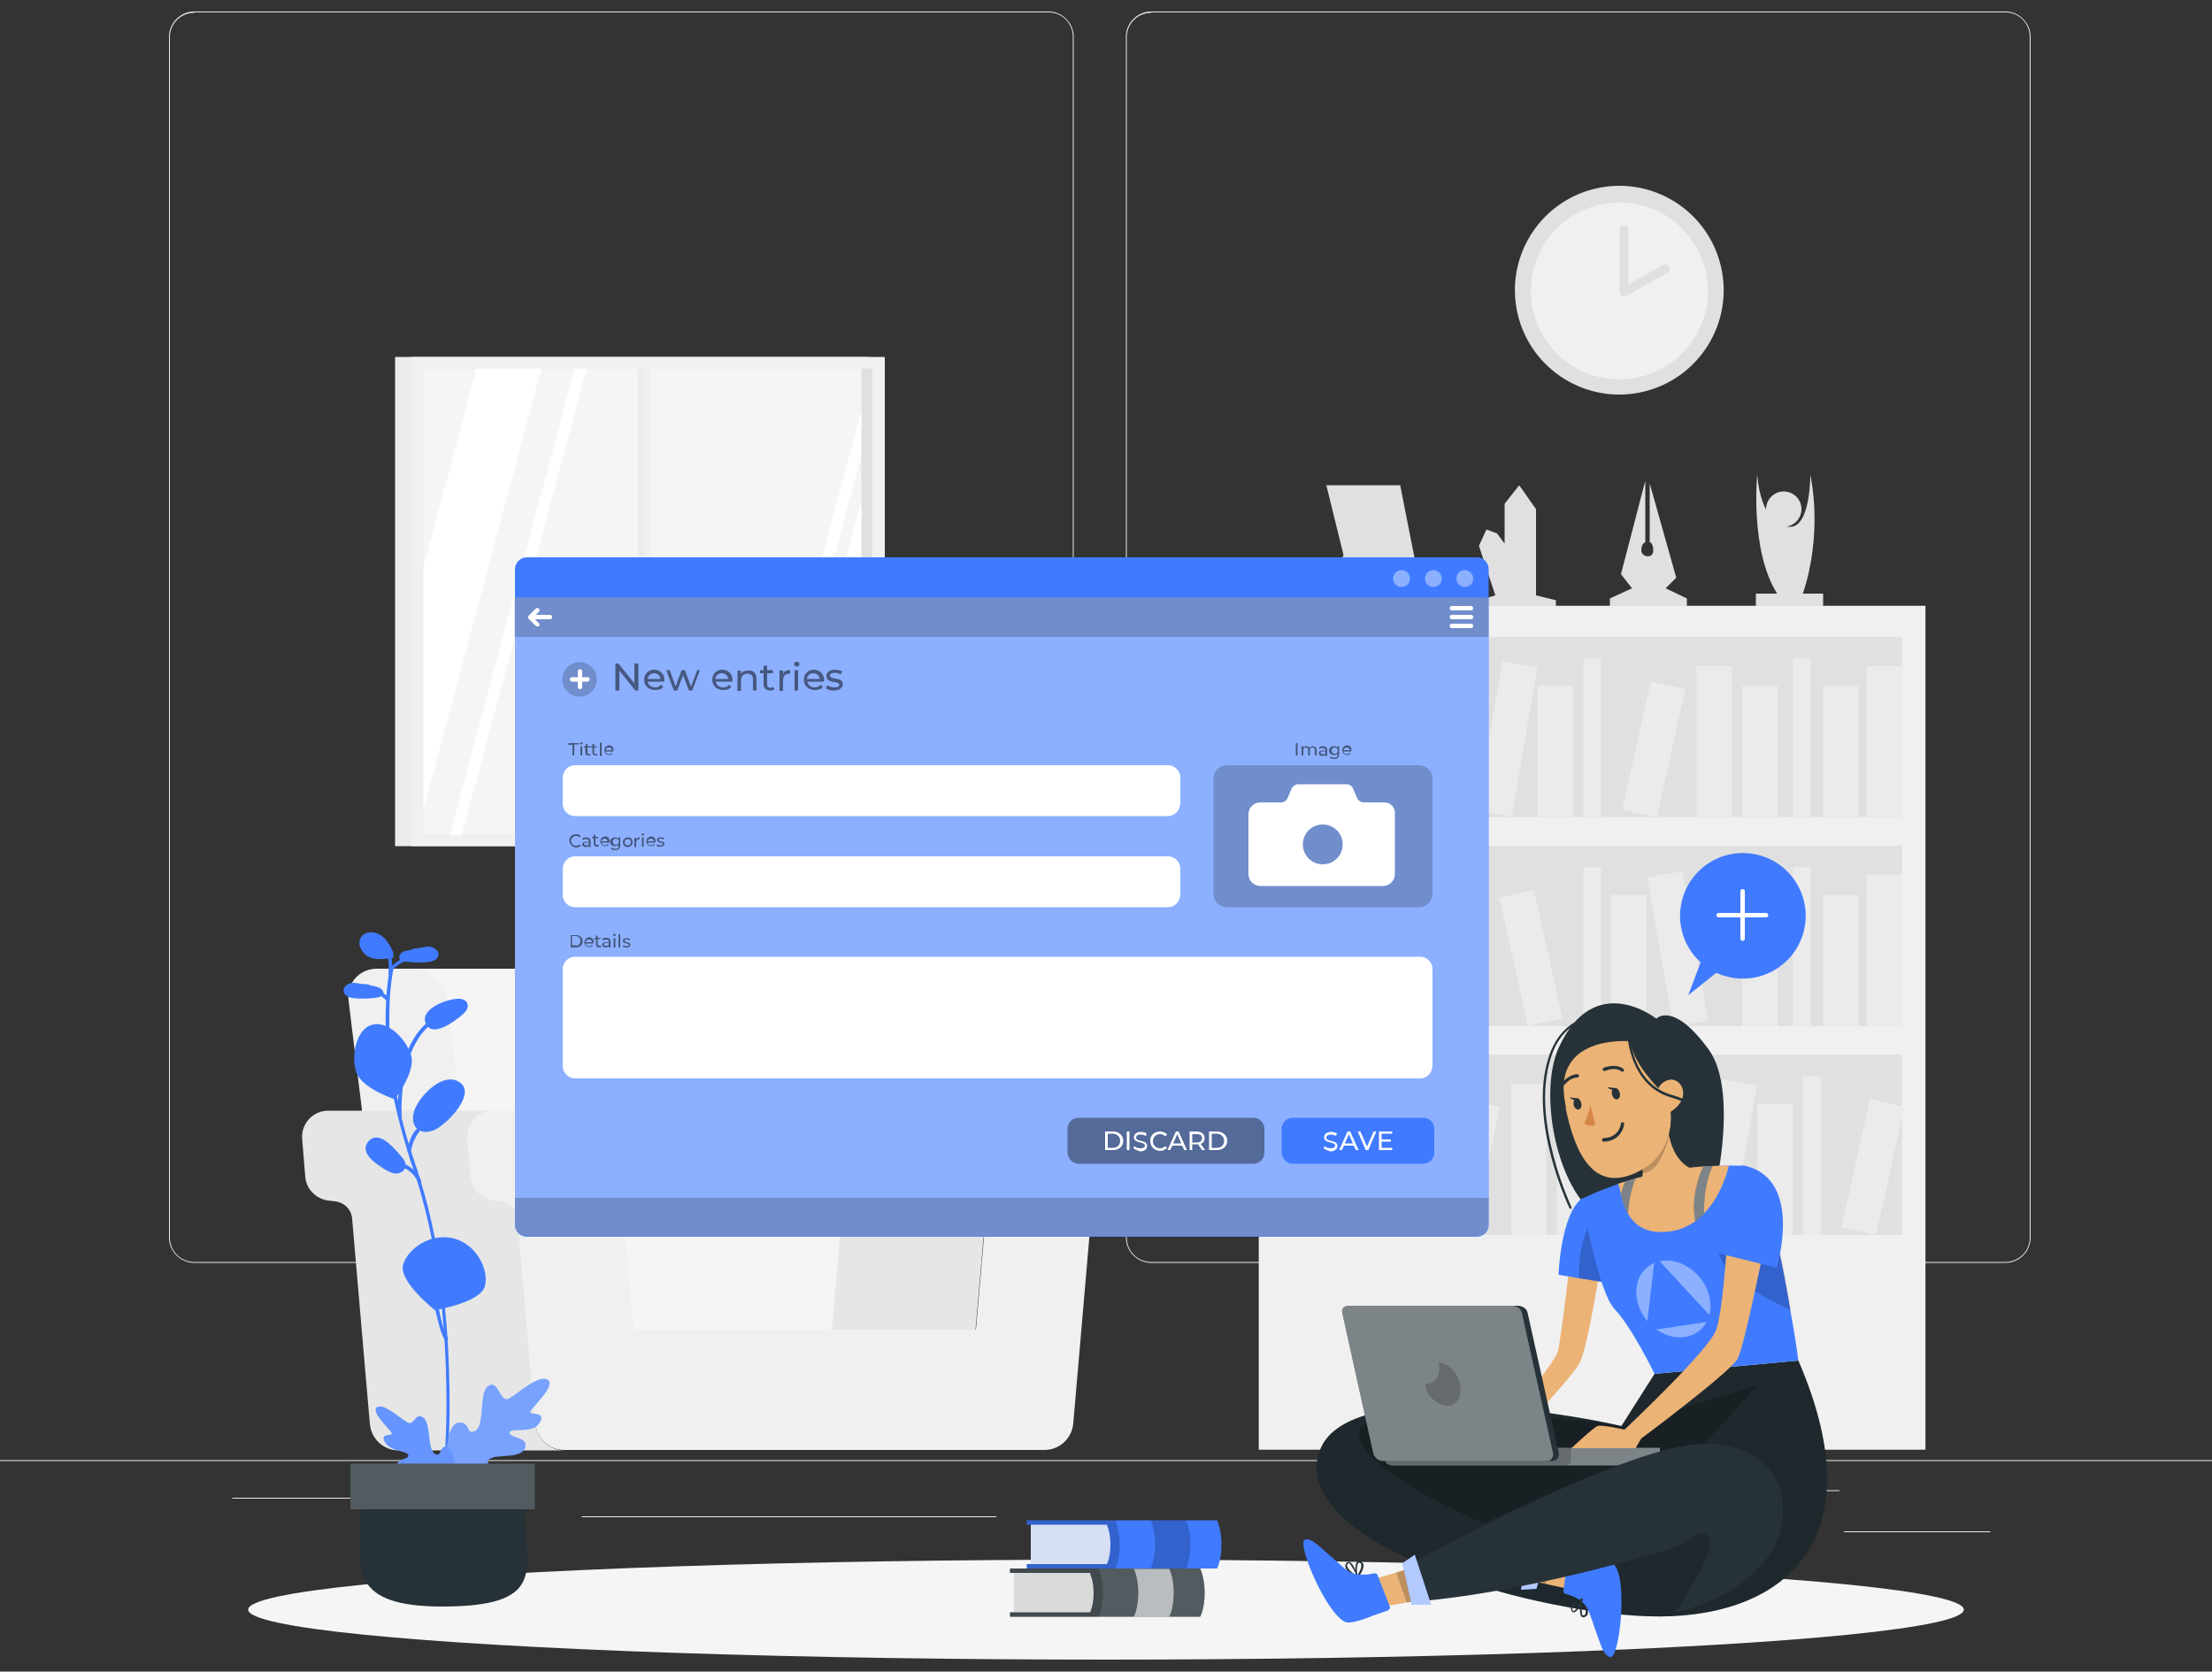 <?xml version="1.0" encoding="utf-8"?>
<!-- Generator: Adobe Illustrator 26.0.0, SVG Export Plug-In . SVG Version: 6.00 Build 0)  -->
<svg version="1.1" xmlns="http://www.w3.org/2000/svg" xmlns:xlink="http://www.w3.org/1999/xlink" x="0px" y="0px"
	 viewBox="0 0 500 377.9" style="enable-background:new 0 0 500 377.9;" xml:space="preserve">
<rect x="0" y="0" width="500" height="377.9" fill="#333333" stroke="none"/>
<style type="text/css">
	.st0{fill:#EBEBEB;}
	.st1{fill:#F0F0F0;}
	.st2{fill:#E0E0E0;}
	.st3{fill:#F5F5F5;}
	.st4{fill:#FFFFFF;}
	.st5{fill:#E6E6E6;}
	.st6{display:none;}
	.st7{display:inline;}
	.st8{fill:#407BFF;}
	.st9{opacity:0.9;fill:#FFFFFF;}
	.st10{opacity:0.3;}
	.st11{opacity:0.2;}
	.st12{fill:#263238;}
	.st13{opacity:0.2;fill:#FFFFFF;enable-background:new    ;}
	.st14{opacity:0.2;enable-background:new    ;}
	.st15{opacity:0.8;fill:#FFFFFF;enable-background:new    ;}
	.st16{opacity:0.6;fill:#FFFFFF;enable-background:new    ;}
	.st17{opacity:0.4;fill:#FFFFFF;enable-background:new    ;}
	.st18{opacity:0.5;enable-background:new    ;}
	.st19{opacity:0.4;enable-background:new    ;}
	.st20{fill:#EBB376;}
	.st21{fill:#D58745;}
</style>
<g id="Background_Complete">
	<g>
		<rect y="330.1" class="st0" width="500" height="0.2"/>
		<rect x="416.8" y="346.2" class="st0" width="33.1" height="0.2"/>
		<rect x="322.5" y="348.9" class="st0" width="8.7" height="0.2"/>
		<rect x="396.6" y="336.9" class="st0" width="19.2" height="0.2"/>
		<rect x="52.5" y="338.6" class="st0" width="43.2" height="0.2"/>
		<rect x="104.6" y="338.6" class="st0" width="6.3" height="0.2"/>
		<rect x="131.5" y="342.8" class="st0" width="93.7" height="0.2"/>
		<path class="st0" d="M237,285.5H43.9c-3.1,0-5.7-2.6-5.7-5.7V8.3c0-3.1,2.6-5.7,5.7-5.7H237c3.1,0,5.7,2.6,5.7,5.7v271.4
			C242.7,282.9,240.2,285.5,237,285.5z M43.9,2.9c-3,0-5.5,2.4-5.5,5.5v271.4c0,3,2.4,5.5,5.5,5.5H237c3,0,5.5-2.4,5.5-5.5V8.3
			c0-3-2.4-5.5-5.5-5.5H43.9z"/>
		<path class="st0" d="M453.3,285.5H260.2c-3.1,0-5.7-2.6-5.7-5.7V8.3c0-3.1,2.6-5.7,5.7-5.7h193.1c3.1,0,5.7,2.6,5.7,5.7v271.4
			C459,282.9,456.5,285.5,453.3,285.5z M260.2,2.9c-3,0-5.5,2.4-5.5,5.5v271.4c0,3,2.4,5.5,5.5,5.5h193.1c3,0,5.5-2.4,5.5-5.5V8.3
			c0-3-2.4-5.5-5.5-5.5H260.2z"/>
	</g>
	<g>
		<g>
			<rect x="89.3" y="80.7" class="st0" width="107" height="110.6"/>
			<rect x="93" y="80.7" class="st1" width="107" height="110.6"/>
			<rect x="95.7" y="83.3" class="st2" width="101.5" height="105.4"/>
			<rect x="95.7" y="83.3" class="st3" width="99" height="105.4"/>
			<rect x="144.2" y="83.3" class="st0" width="2" height="105.4"/>
			<polygon class="st4" points="132.6,83.3 104.4,188.7 101.7,188.7 129.9,83.3 			"/>
			<rect x="145.4" y="81.7" class="st1" width="1.7" height="109"/>
			<polygon class="st4" points="122.4,83.3 95.7,183.1 95.7,128.3 107.7,83.3 			"/>
			<polygon class="st4" points="194.7,92.9 194.7,103 171.7,188.7 169,188.7 			"/>
			<polygon class="st4" points="194.7,113.3 194.7,168.2 189.2,188.7 174.5,188.7 			"/>
		</g>
		<g>
			<path class="st3" d="M183.6,321.9H206l-11.7-95.6c-0.5-4-4.2-7.3-8.2-7.3h-7.7H88.5l14.3,103H183.6z"/>
			<path class="st1" d="M112.8,321.9H90.5l-11.7-95.6c-0.5-4,2.4-7.3,6.4-7.3h7.7c4,0,7.7,3.3,8.2,7.3L112.8,321.9z"/>
			<g>
				<path class="st5" d="M121,321.8l-4-46.3c-0.2-2.1-1.8-3.7-3.8-4l-1.7-0.2c-2.8-0.4-4.9-2.6-5.1-5.4l-0.7-8.4
					c-0.3-3.5,2.4-6.4,5.9-6.4H74.2c-3.5,0-6.2,3-5.9,6.4L69,266c0.2,2.8,2.4,5,5.1,5.4l1.7,0.2c2.1,0.3,3.7,1.9,3.8,4l4,46.3
					c0.3,3.4,3.1,6,6.5,6h37.3C124.1,327.8,121.3,325.2,121,321.8z"/>
			</g>
			<path class="st5" d="M223.7,264c0.6-7.3,6.7-12.8,14-12.8h-18.1h-14.4c-7.3,0-13.4,5.6-14,12.8l-3.2,36.7h32.5L223.7,264z"/>
			<path class="st1" d="M252.2,251.1h-14.4c-7.3,0-13.4,5.6-14,12.8l-3.2,36.7h-77.4l-3.2-36.7c-0.6-7.3-6.7-12.8-14-12.8h-14.4
				c-3.5,0-6.2,3-5.9,6.4l0.7,8.4c0.2,2.8,2.4,5,5.1,5.4l1.7,0.2c2.1,0.3,3.7,1.9,3.8,4l4,46.3c0.3,3.4,3.1,6,6.5,6h108.6
				c3.4,0,6.2-2.6,6.5-6l4-46.3c0.2-2.1,1.8-3.7,3.8-4l1.7-0.2c2.8-0.4,4.9-2.6,5.1-5.4l0.7-8.4
				C258.4,254.1,255.7,251.1,252.2,251.1z"/>
		</g>
		<g>
			
				<rect x="284.6" y="137" transform="matrix(-1 -6.636841e-07 6.636841e-07 -1 719.83 464.751)" class="st1" width="150.7" height="190.8"/>
			<g>
				
					<rect x="289.9" y="143.9" transform="matrix(-1 -7.141714e-07 7.141714e-07 -1 719.831 328.661)" class="st2" width="140" height="40.8"/>
				
					<rect x="422" y="150.5" transform="matrix(-1 -1.224647e-16 1.224647e-16 -1 851.899 335.265)" class="st0" width="8" height="34.2"/>
				
					<rect x="383.5" y="150.5" transform="matrix(-1 -1.224647e-16 1.224647e-16 -1 774.976 335.265)" class="st0" width="8" height="34.2"/>
				
					<rect x="336.9" y="150.1" transform="matrix(-0.986 -0.17 0.17 -0.986 648.377 389.872)" class="st0" width="8" height="34.2"/>
				
					<rect x="412.1" y="155" transform="matrix(-1 -1.224647e-16 1.224647e-16 -1 832.187 339.772)" class="st0" width="8" height="29.7"/>
				
					<rect x="393.8" y="155" transform="matrix(-1 -1.224647e-16 1.224647e-16 -1 795.621 339.772)" class="st0" width="8" height="29.7"/>
				
					<rect x="347.7" y="155" transform="matrix(-1 -1.224647e-16 1.224647e-16 -1 703.326 339.771)" class="st0" width="8" height="29.7"/>
				
					<rect x="369.7" y="154.5" transform="matrix(-0.976 -0.217 0.217 -0.976 701.816 415.784)" class="st0" width="8" height="29.7"/>
				
					<rect x="405.2" y="148.8" transform="matrix(-1 -1.224647e-16 1.224647e-16 -1 814.454 333.568)" class="st0" width="4" height="35.9"/>
				
					<rect x="357.9" y="148.8" transform="matrix(-1 -2.514395e-05 2.514395e-05 -1 719.826 333.577)" class="st0" width="4" height="35.9"/>
			</g>
			<g>
				<rect x="289.9" y="191.2" class="st2" width="140" height="40.8"/>
				<rect x="289.9" y="197.8" class="st0" width="8" height="34.2"/>
				<rect x="328.4" y="197.8" class="st0" width="8" height="34.2"/>
				
					<rect x="375" y="197.4" transform="matrix(0.986 -0.17 0.17 0.986 -30.92 67.483)" class="st0" width="8" height="34.2"/>
				<rect x="299.8" y="202.3" class="st0" width="8" height="29.7"/>
				<rect x="318" y="202.3" class="st0" width="8" height="29.7"/>
				<rect x="364.2" y="202.3" class="st0" width="8" height="29.7"/>
				
					<rect x="342.1" y="201.8" transform="matrix(0.976 -0.217 0.217 0.976 -38.75 80.229)" class="st0" width="8" height="29.7"/>
				<rect x="310.6" y="196.1" class="st0" width="4" height="35.9"/>
				<rect x="357.9" y="196.1" class="st0" width="4" height="35.9"/>
				
					<rect x="422" y="197.8" transform="matrix(-1 -1.224647e-16 1.224647e-16 -1 851.899 429.785)" class="st0" width="8" height="34.2"/>
				
					<rect x="412.1" y="202.3" transform="matrix(-1 -1.224647e-16 1.224647e-16 -1 832.187 434.291)" class="st0" width="8" height="29.7"/>
				
					<rect x="393.8" y="202.3" transform="matrix(-1 -1.224647e-16 1.224647e-16 -1 795.621 434.291)" class="st0" width="8" height="29.7"/>
				
					<rect x="405.2" y="196.1" transform="matrix(-1 -1.224647e-16 1.224647e-16 -1 814.454 428.087)" class="st0" width="4" height="35.9"/>
			</g>
			<g>
				
					<rect x="289.9" y="238.5" transform="matrix(-1 -7.141714e-07 7.141714e-07 -1 719.83 517.7)" class="st2" width="140" height="40.8"/>
				<g>
					
						<rect x="341.6" y="245.1" transform="matrix(-1 -1.224647e-16 1.224647e-16 -1 691.162 524.304)" class="st0" width="8" height="34.2"/>
					
						<rect x="295" y="244.6" transform="matrix(-0.986 -0.17 0.17 -0.986 549.12 570.421)" class="st0" width="8" height="34.2"/>
					
						<rect x="370.2" y="249.6" transform="matrix(-1 -1.224647e-16 1.224647e-16 -1 748.374 528.811)" class="st0" width="8" height="29.7"/>
					
						<rect x="351.9" y="249.6" transform="matrix(-1 -1.224647e-16 1.224647e-16 -1 711.808 528.811)" class="st0" width="8" height="29.7"/>
					
						<rect x="305.8" y="249.6" transform="matrix(-1 -1.224647e-16 1.224647e-16 -1 619.513 528.811)" class="st0" width="8" height="29.7"/>
					
						<rect x="327.8" y="249.1" transform="matrix(-0.976 -0.217 0.217 -0.976 598.498 593.482)" class="st0" width="8" height="29.7"/>
					
						<rect x="363.3" y="243.4" transform="matrix(-1 -1.224647e-16 1.224647e-16 -1 730.64 522.607)" class="st0" width="4" height="35.9"/>
					
						<rect x="316" y="243.4" transform="matrix(-1 -1.224647e-16 1.224647e-16 -1 636.017 522.607)" class="st0" width="4" height="35.9"/>
					
						<rect x="386.5" y="244.6" transform="matrix(-0.986 -0.17 0.17 -0.986 730.811 585.963)" class="st0" width="8" height="34.2"/>
					
						<rect x="397.3" y="249.6" transform="matrix(-1 -1.224647e-16 1.224647e-16 -1 802.534 528.811)" class="st0" width="8" height="29.7"/>
					
						<rect x="419.4" y="249.1" transform="matrix(-0.976 -0.217 0.217 -0.976 779.341 613.332)" class="st0" width="8" height="29.7"/>
					
						<rect x="407.5" y="243.4" transform="matrix(-1 -1.224647e-16 1.224647e-16 -1 819.038 522.607)" class="st0" width="4" height="35.9"/>
				</g>
			</g>
			<path class="st2" d="M412.1,137v-2.8h-4.6c0,0,4.6-12,1.7-26.9c0,0,0.1,11.7-4.5,11.8c-6.9,0.1-7.5-11.8-7.5-11.8
				s-1.7,17.1,4.5,26.9h-4.8v2.8H412.1z"/>
			<path class="st2" d="M399.2,115.1c0,2.2,1.8,4,4,4c2.2,0,4-1.8,4-4c0-2.2-1.8-4-4-4C401,111.1,399.2,112.9,399.2,115.1z"/>
			<path class="st2" d="M381.3,137v-1.7l-4.8-2.3l2.4-2.4l-6-21.3v13.3c0,0,0.8,0,0.8,1.9c0,1.9-2.7,1.5-2.7-0.1
				c0-1.6,0.9-1.8,0.9-1.8v-13.9l-5.5,21.1l2.5,3.2l-5,2.3v1.7H381.3z"/>
			<polygon class="st2" points="351.7,137 351.7,135.7 347.2,134.6 347.2,115.1 343.4,109.7 340.1,113.9 340.1,122.9 338.4,120.6 
				336,119.7 334.3,123.4 338,134.6 334.3,135.7 334.3,137 			"/>
			<polygon class="st2" points="322,137.6 316.5,109.7 299.8,109.7 303.7,125.5 297.9,137 			"/>
		</g>
		<g>
			
				<ellipse transform="matrix(0.973 -0.23 0.23 0.973 -5.302 85.881)" class="st2" cx="366.1" cy="65.7" rx="23.6" ry="23.6"/>
			<ellipse transform="matrix(0.987 -0.16 0.16 0.987 -5.798 59.498)" class="st1" cx="366.1" cy="65.7" rx="20" ry="20"/>
			<g>
				<polyline class="st1" points="367.1,52 367.1,66 376.4,60.7 				"/>
				<path class="st2" d="M367.1,67c-0.2,0-0.3,0-0.5-0.1c-0.3-0.2-0.5-0.5-0.5-0.9V52c0-0.6,0.4-1,1-1c0.6,0,1,0.4,1,1v12.3l7.8-4.4
					c0.5-0.3,1.1-0.1,1.4,0.4c0.3,0.5,0.1,1.1-0.4,1.4l-9.3,5.2C367.4,66.9,367.3,67,367.1,67z"/>
			</g>
		</g>
	</g>
</g>
<g id="Background_Simple" class="st6">
	<g class="st7">
		<path class="st8" d="M249.8,28.7c28.9,0,57.9,11.8,78.5,36.1c22.5,26.6,25.4,57.1,26.5,90.5c0.3,9.6,1.2,19.4,4.8,28.4
			c6.8,16.8,23.1,26.6,33.8,40.5c13.3,17.4,14.6,41.8,3.3,60.6c-11.7,19.5-34.1,29.3-56.2,29.8c-27.3,0.7-52.2-11.9-76.7-22.3
			c-25.5-10.9-48-12.7-74.4-4.3c-22.9,7.3-46.8,18.3-71.3,12C72.9,288.4,58,234.4,68.6,193.5c4.1-16.1,12.2-31.1,23.3-43.4
			c12.2-13.6,28.8-22.8,43.2-33.9c4.6-3.6,8.5-8,11.9-12.8c6.2-8.9,10.6-18.8,16.4-27.9C183.3,44.6,216.4,28.7,249.8,28.7z"/>
		<path class="st9" d="M249.8,28.7c28.9,0,57.9,11.8,78.5,36.1c22.5,26.6,25.4,57.1,26.5,90.5c0.3,9.6,1.2,19.4,4.8,28.4
			c6.8,16.8,23.1,26.6,33.8,40.5c13.3,17.4,14.6,41.8,3.3,60.6c-11.7,19.5-34.1,29.3-56.2,29.8c-27.3,0.7-52.2-11.9-76.7-22.3
			c-25.5-10.9-48-12.7-74.4-4.3c-22.9,7.3-46.8,18.3-71.3,12C72.9,288.4,58,234.4,68.6,193.5c4.1-16.1,12.2-31.1,23.3-43.4
			c12.2-13.6,28.8-22.8,43.2-33.9c4.6-3.6,8.5-8,11.9-12.8c6.2-8.9,10.6-18.8,16.4-27.9C183.3,44.6,216.4,28.7,249.8,28.7z"/>
	</g>
</g>
<g id="Shadow_1_">
	<ellipse id="_x3C_Path_x3E__359_" class="st3" cx="250" cy="363.9" rx="193.9" ry="11.3"/>
</g>
<g id="Plant">
	<g>
		<g>
			<g>
				<g>
					<g>
						<g>
							<g>
								<g>
									<g>
										<path class="st8" d="M101,328.6C101,328.6,101,328.6,101,328.6c-0.3,0-0.4-0.2-0.4-0.4c0-0.1,0.1-0.8,0.1-2.2
											c0.1-2,0.3-6.1,0.2-11.7c0-0.1,0-0.2,0-0.2c-0.1-6.2-0.4-12.3-1-18.2c-0.5-5.5-1.3-10.8-2.3-15.8c-0.9-4.5-2-8.8-3.2-12.8
											c0,0,0,0,0,0l0,0c-0.2-0.6-0.4-1.2-0.6-1.9c-0.2-0.5-0.3-1-0.5-1.5c-0.5-1.3-0.9-2.6-1.2-3.7c-0.8-2.6-1.5-5.1-2.1-7.6
											c-0.4-1.5-0.7-2.9-1-4.3c-1.1-5.5-1.7-10.9-1.8-16.1c-0.1-2.1,0-4.2,0.1-6.3c0.1-2.2,0.4-4.4,0.7-6.4c0-0.2,0-0.3,0.1-0.4
											l0-0.2c0-0.1,0-0.2,0.1-0.3c0.2-0.2,0.4-0.2,0.6,0c0.1,0.1,0.1,0.3,0.1,0.4l0,0l0,0.2c0,0.1,0,0.3-0.1,0.4
											c-0.3,2-0.6,4.1-0.7,6.4c-0.1,2-0.1,4.1-0.1,6.2c0.1,5.2,0.7,10.5,1.8,15.9c0.3,1.4,0.6,2.8,0.9,4.3
											c0.6,2.5,1.3,5,2.1,7.5c0.4,1.2,0.8,2.4,1.2,3.7c0.2,0.5,0.4,1,0.5,1.5c0.2,0.6,0.4,1.2,0.6,1.9c0,0,0,0,0,0h0
											c1.2,4,2.3,8.3,3.2,12.9c1,5,1.8,10.4,2.3,15.9c0.6,5.9,0.9,12,1,18.3c0,0.1,0,0.2,0,0.3c0.1,5.6-0.1,9.7-0.2,11.7
											c-0.1,1.4-0.1,2.2-0.1,2.2C101.4,328.4,101.2,328.6,101,328.6z"/>
									</g>
								</g>
								<g>
									<g>
										<g>
											<path class="st8" d="M88.5,218.9C88.5,218.9,88.5,218.9,88.5,218.9C88.5,218.9,88.5,218.9,88.5,218.9
												c0.7-0.7,1.4-1.2,2.2-1.7c0.9-0.5,1.8-0.9,2.7-1.2"/>
											<path class="st8" d="M88.5,219.3c-0.1,0-0.1,0-0.2,0c-0.2-0.1-0.3-0.3-0.2-0.5c0,0,0-0.1,0.1-0.1c0,0,0,0,0,0l0,0
												c0.7-0.6,1.4-1.2,2.2-1.7c0.9-0.5,1.9-0.9,2.8-1.2c0.2-0.1,0.4,0.1,0.5,0.3c0.1,0.2-0.1,0.4-0.3,0.5
												c-0.9,0.2-1.8,0.6-2.7,1.1c-0.8,0.5-1.5,1-2.1,1.6c0,0,0,0,0,0C88.7,219.3,88.6,219.3,88.5,219.3z"/>
										</g>
									</g>
								</g>
								<g>
									<g>
										<path class="st8" d="M87.7,226.3c-0.1,0-0.2,0-0.3-0.1l-2.7-2.2c-0.2-0.1-0.2-0.4-0.1-0.6c0.1-0.2,0.4-0.2,0.6-0.1
											l2.7,2.2c0.2,0.1,0.2,0.4,0.1,0.6C88,226.2,87.9,226.3,87.7,226.3z"/>
									</g>
								</g>
								<g>
									<g>
										<path class="st8" d="M92.5,260.5c-0.2,0-0.4-0.2-0.4-0.4l0,0c0.1-0.8,0.3-1.5,0.5-2.1c0.3-1,0.8-1.9,1.5-2.7
											c0.5-0.6,1-1.2,1.6-1.7c0.2-0.1,0.4-0.1,0.6,0c0.1,0.2,0.1,0.4,0,0.6c-0.6,0.5-1.1,1-1.5,1.6c-0.6,0.8-1,1.6-1.4,2.5
											c-0.2,0.6-0.4,1.3-0.5,1.9C92.9,260.3,92.7,260.5,92.5,260.5C92.5,260.5,92.5,260.5,92.5,260.5z"/>
									</g>
								</g>
								<g>
									<g>
										<path class="st8" d="M94.9,267.5c-0.2,0-0.3-0.1-0.4-0.2c-0.7-1.7-2.2-3-3.9-3.6c-0.2-0.1-0.3-0.3-0.3-0.5
											c0.1-0.2,0.3-0.3,0.5-0.3c1.9,0.6,3.6,2.1,4.4,4c0.1,0.2,0,0.4-0.2,0.5C95,267.5,94.9,267.5,94.9,267.5z"/>
									</g>
								</g>
								<g>
									<g>
										<path class="st8" d="M100.9,302.6c-0.9-1-1.7-4.9-2.2-7c-0.1-0.5-0.2-0.9-0.3-1.2"/>
										<path class="st8" d="M100.9,303c-0.1,0-0.2,0-0.3-0.1c-0.9-1-1.6-4.2-2.3-7.2c-0.1-0.5-0.2-0.9-0.3-1.2
											c-0.1-0.2,0.1-0.4,0.3-0.5c0.2-0.1,0.4,0.1,0.5,0.3c0.1,0.3,0.2,0.7,0.3,1.2c0.4,1.9,1.2,5.9,2.1,6.8
											c0.1,0.2,0.1,0.4,0,0.6C101,303,101,303,100.9,303z"/>
									</g>
								</g>
							</g>
							<g>
								<path class="st8" d="M90.4,252.9c-0.2,0-0.4-0.2-0.4-0.4c0-0.6-1.1-15.8,7.3-21.9c0.2-0.1,0.4-0.1,0.6,0.1
									c0.1,0.2,0.1,0.4-0.1,0.6c-8,5.8-7,21.1-7,21.2C90.8,252.7,90.7,252.9,90.4,252.9C90.4,252.9,90.4,252.9,90.4,252.9z"/>
							</g>
							<g>
								<path class="st8" d="M91.1,286c-1,3.7,7.2,10.2,7.2,10.2s10.3-1.7,11.3-5.4c1-3.7-1.9-9.5-7-10.8
									C97.4,278.6,92.1,282.3,91.1,286z"/>
								<path class="st8" d="M80.5,242.3c1.2,3.8,8.7,6.2,8.7,6.2s4.9-6.2,3.7-10c-1.2-3.8-5.4-7.9-8.9-6.8
									C80.6,232.7,79.3,238.5,80.5,242.3z"/>
								<path class="st8" d="M100.6,253.8c-1,0.8-1.9,1.6-3.1,1.9c-1.2,0.4-2.6,0.2-3.4-0.7c-1-1.1-0.9-2.9-0.3-4.3
									c1.1-2.8,5.5-7.6,9.1-6.5C108,246,102.8,252,100.6,253.8z"/>
								<path class="st8" d="M90.5,261.2c0.7,0.8,1.5,1.8,1.1,2.8c-0.3,0.9-1.4,1.4-2.3,1.3c-0.9-0.1-1.8-0.6-2.6-1.1
									c-1.8-1.2-5.6-3.6-3.4-6.2C85.7,255.4,89,259.5,90.5,261.2z"/>
								<path class="st8" d="M104,225.8c0.8,0.1,1.6,0.5,1.7,1.3c0.2,0.9-0.5,1.7-1.2,2.3c-1.7,1.5-6.9,5.4-8.3,1.9
									C94.9,227.9,101.6,225.6,104,225.8z"/>
								<g>
									<path class="st8" d="M93.6,214.4c1.1,0.1,2.2-0.4,3.3-0.4c1.1,0,2.4,0.9,2.2,2c-0.2,1-1.4,1.4-2.4,1.5
										c-1.7,0.2-3.5,0.1-5.2-0.1c-0.4-0.1-0.8-0.2-1.1-0.5c-0.5-0.6,0.2-1.6,0.9-1.8C92,214.8,92.9,214.9,93.6,214.4L93.6,214.4z
										"/>
								</g>
								<g>
									<path class="st8" d="M83.1,222.5c-1.1,0.1-2.2-0.3-3.3-0.3c-1.1,0-2.4,0.9-2.1,2c0.2,1,1.4,1.4,2.5,1.5
										c1.7,0.1,3.5,0.1,5.2-0.2c0.4-0.1,0.8-0.2,1.1-0.5c0.5-0.6-0.2-1.6-1-1.8C84.7,222.9,83.8,222.9,83.1,222.5L83.1,222.5z"/>
								</g>
							</g>
						</g>
						<g>
							<path class="st8" d="M88.2,220.4C88.2,220.4,88.2,220.4,88.2,220.4c-0.2,0-0.4-0.2-0.4-0.4c0.2-2.2-0.1-4.2-0.5-4.3
								c-0.2-0.1-0.3-0.3-0.3-0.5c0.1-0.2,0.3-0.3,0.5-0.3c1.3,0.4,1.2,3.7,1.1,5.2C88.6,220.2,88.4,220.4,88.2,220.4z"/>
						</g>
						<g>
							<path class="st8" d="M88.9,215.3c-0.7-1.5-1.5-3-2.9-3.9c-1.4-0.9-3.5-0.9-4.4,0.5c-1,1.5,0.2,3.7,1.9,4.5
								c1.7,0.7,3.6,0.4,5.4,0.1c0-0.3,0-0.5,0-0.8L88.9,215.3z"/>
						</g>
					</g>
				</g>
			</g>
			<g>
				<g>
					<g>
						<g>
							<g>
								<g>
									<g>
										<g>
											<g>
												<g>
													<g>
														<path class="st8" d="M102.2,341.9C102.2,341.9,102.2,341.9,102.2,341.9c-0.3,0-0.4-0.3-0.4-0.5
															c2.6-14.1,10.7-20.2,10.7-20.3c0.2-0.1,0.4-0.1,0.6,0.1c0.1,0.2,0.1,0.4-0.1,0.6c-0.1,0.1-7.9,6-10.4,19.8
															C102.6,341.7,102.4,341.9,102.2,341.9z"/>
													</g>
													<g>
														<path class="st8" d="M110.5,324c-0.2,0-0.3-0.1-0.4-0.3c-0.1-0.2,0-0.4,0.2-0.5c0.1,0,1.6-0.6,4.1-0.1
															c0.2,0,0.4,0.2,0.3,0.5c0,0.2-0.2,0.4-0.5,0.3c-2.3-0.4-3.7,0.1-3.7,0.1C110.6,324,110.6,324,110.5,324z"/>
													</g>
													<g>
														<path class="st8" d="M108.7,326.2c-0.2,0-0.4-0.2-0.4-0.4c-0.3-5.4,2.6-9.6,2.7-9.7c0.1-0.2,0.4-0.2,0.5-0.1
															c0.2,0.1,0.2,0.4,0.1,0.5c0,0-2.8,4.2-2.6,9.3C109.1,326,109,326.2,108.7,326.2C108.8,326.2,108.8,326.2,108.7,326.2z
															"/>
													</g>
													<g>
														<path class="st8" d="M105.9,330.9c-0.1,0-0.2,0-0.3-0.1c-0.2-0.2-0.2-0.4,0-0.6c0.1-0.1,2.3-2.3,5.5-1.3
															c0.2,0.1,0.3,0.3,0.3,0.5c-0.1,0.2-0.3,0.3-0.5,0.3c-2.7-0.8-4.6,1.1-4.7,1.1C106.1,330.8,106,330.9,105.9,330.9z"/>
													</g>
													<g>
														<path class="st8" d="M104.5,334c-0.1,0-0.3-0.1-0.4-0.2c-0.1-0.1-1.3-2.8-0.8-6.7c0-0.2,0.2-0.4,0.4-0.3
															c0.2,0,0.4,0.2,0.3,0.4c-0.4,3.6,0.8,6.2,0.8,6.2c0.1,0.2,0,0.4-0.2,0.5C104.6,334,104.5,334,104.5,334z"/>
													</g>
												</g>
											</g>
										</g>
									</g>
								</g>
								<g>
									<g>
										<path class="st8" d="M103,337.2c0,0.1-0.3,0.4,0.8,0.4c2.8,0.2,7.7,0.1,9.5-2.2c2.5-3.4-3.5-3.2-3-5.1
											c0.5-1.9,7.1-0.2,8.3-2.8c1.2-2.7-3.5-2.3-3.4-3.6c0.2-1.4,5.2,0.5,6.8-2.3c1.6-2.8-2.7-1.4-2.1-2.6c0.7-1.2,6-6,3.8-7.1
											c-2.3-1.2-7.3,3.9-9,4.4c-1.7,0.5-2.2-4.6-4.4-2.9c-2.2,1.6-0.5,9.3-3.1,10.2c-1.9,0.7-0.9-2.1-3.4-2
											C100.6,321.6,99.8,332.3,103,337.2z"/>
									</g>
									<g class="st10">
										<path class="st4" d="M103,337.2c0,0.1-0.3,0.4,0.8,0.4c2.8,0.2,7.7,0.1,9.5-2.2c2.5-3.4-3.5-3.2-3-5.1
											c0.5-1.9,7.1-0.2,8.3-2.8c1.2-2.7-3.5-2.3-3.4-3.6c0.2-1.4,5.2,0.5,6.8-2.3c1.6-2.8-2.7-1.4-2.1-2.6c0.7-1.2,6-6,3.8-7.1
											c-2.3-1.2-7.3,3.9-9,4.4c-1.7,0.5-2.2-4.6-4.4-2.9c-2.2,1.6-0.5,9.3-3.1,10.2c-1.9,0.7-0.9-2.1-3.4-2
											C100.6,321.6,99.8,332.3,103,337.2z"/>
									</g>
								</g>
							</g>
							<g>
								<g>
									<g>
										<path class="st8" d="M101.9,342.2c-0.2,0-0.3-0.1-0.4-0.3c-3.1-11.7-11.2-19.1-11.3-19.2c-0.2-0.1-0.2-0.4,0-0.6
											c0.1-0.2,0.4-0.2,0.6,0c0.1,0.1,8.3,7.6,11.5,19.6c0.1,0.2-0.1,0.4-0.3,0.5C102,342.2,102,342.2,101.9,342.2z"/>
									</g>
									<g>
										<path class="st8" d="M95,328.4C95,328.4,95,328.4,95,328.4c-0.1,0-0.1,0-0.2,0l0,0c-1.4-0.5-2.9-0.7-4.3-0.7
											c-0.2,0-0.4-0.2-0.4-0.4c0-0.2,0.2-0.4,0.4-0.4c1.5-0.1,3.1,0.2,4.6,0.7c0,0,0,0,0.1,0c0.2,0.1,0.3,0.3,0.3,0.5
											C95.4,328.3,95.2,328.4,95,328.4z M95.2,327.7C95.2,327.7,95.2,327.7,95.2,327.7C95.2,327.7,95.2,327.7,95.2,327.7z
											 M95.1,327.7C95.1,327.7,95.1,327.7,95.1,327.7C95.1,327.7,95.1,327.7,95.1,327.7z"/>
									</g>
									<g>
										<path class="st8" d="M96.6,330.4C96.6,330.4,96.6,330.4,96.6,330.4c-0.2,0-0.4-0.2-0.4-0.4c0.2-4.5-2.2-8.1-2.3-8.1
											c-0.1-0.2-0.1-0.4,0.1-0.5c0.2-0.1,0.4-0.1,0.5,0.1c0.1,0.2,2.6,3.8,2.4,8.6C97,330.2,96.8,330.4,96.6,330.4z"/>
									</g>
									<g>
										<path class="st8" d="M98.3,332.9c-0.1,0-0.2,0-0.3-0.1c-0.1-0.1-1.7-1.6-4.1-0.8c-0.2,0.1-0.4-0.1-0.5-0.3
											c-0.1-0.2,0.1-0.4,0.3-0.5c2.8-0.9,4.8,0.9,4.8,1c0.2,0.1,0.2,0.4,0,0.6C98.5,332.9,98.4,332.9,98.3,332.9z"/>
									</g>
									<g>
										<path class="st8" d="M100.4,337.2c-0.1,0-0.1,0-0.2,0c-0.2-0.1-0.3-0.3-0.2-0.5c0,0,1.1-2.3,0.7-5.5
											c0-0.2,0.1-0.4,0.3-0.4c0.2,0,0.4,0.1,0.4,0.3c0.4,3.4-0.7,5.8-0.7,5.9C100.7,337.1,100.6,337.2,100.4,337.2z"/>
									</g>
								</g>
								<g>
									<path class="st8" d="M101.7,340.2c-2.1,0.1-5.9-1.7-7.4-3.6c-1.5-1.9,2.6-0.9,2.1-2.4c-0.5-1.5-5.5-0.2-6.5-2.3
										c-1-2.2,2.6-1.8,2.4-2.9c-0.2-1.1-4-0.7-5.3-3c-1.3-2.3,2.1-1.1,1.5-2.1c-0.6-1-4.9-4.9-3.2-5.8c1.7-0.9,5.8,3.2,7.1,3.6
										c1.3,0.4,1.5-2.5,3.3-1.2c1.8,1.3,0.8,7.6,2.8,8.3c1.5,0.5,0.8-2.3,2.5-1.6C104.1,328.2,102.6,340.2,101.7,340.2z"/>
									<g class="st11">
										<path class="st4" d="M101.7,340.2c-2.1,0.1-5.9-1.7-7.4-3.6c-1.5-1.9,2.6-0.9,2.1-2.4c-0.5-1.5-5.5-0.2-6.5-2.3
											c-1-2.2,2.6-1.8,2.4-2.9c-0.2-1.1-4-0.7-5.3-3c-1.3-2.3,2.1-1.1,1.5-2.1c-0.6-1-4.9-4.9-3.2-5.8c1.7-0.9,5.8,3.2,7.1,3.6
											c1.3,0.4,1.5-2.5,3.3-1.2c1.8,1.3,0.8,7.6,2.8,8.3c1.5,0.5,0.8-2.3,2.5-1.6C104.1,328.2,102.6,340.2,101.7,340.2z"/>
									</g>
								</g>
							</g>
						</g>
					</g>
				</g>
			</g>
		</g>
		<g>
			<path class="st12" d="M118.8,344.4c0,10.4,4.6,18.8-18.8,18.8c-20.8,0-18.8-8.4-18.8-18.8c0-10.4,8.4-13.3,18.8-13.3
				C110.4,331.1,118.8,334,118.8,344.4z"/>
			<rect x="79.2" y="330.9" class="st12" width="41.7" height="10.3"/>
			<rect x="79.2" y="330.9" class="st13" width="41.7" height="10.3"/>
		</g>
	</g>
</g>
<g id="Books">
	<g>
		<path class="st12" d="M272.3,360.1c0,3.6-1,5.4-1,5.4h-43v-1h0.9v-8.9h-0.9v-1h43C271.3,354.7,272.3,356.6,272.3,360.1z"/>
		<path class="st13" d="M272.3,360.1c0,3.6-1,5.4-1,5.4h-43v-1h0.9v-8.9h-0.9v-1h43C271.3,354.7,272.3,356.6,272.3,360.1z"/>
		<path class="st14" d="M249.3,360.1c0,3.6-1,5.4-1,5.4h-20v-1h0.9v-8.9h-0.9v-1h20C248.3,354.7,249.3,356.6,249.3,360.1z"/>
		<path class="st15" d="M247.2,360.1c0,2.9-0.8,4.4-0.8,4.4h-17.2v-8.9h17.2C246.3,355.7,247.2,357.2,247.2,360.1z"/>
		<path class="st16" d="M265.3,360.1c0,3.6-1,5.4-1,5.4h-8c0,0,1-1.9,1-5.4c0-3.5-1-5.4-1-5.4h8
			C264.3,354.7,265.3,356.6,265.3,360.1z"/>
	</g>
	<g>
		<path class="st8" d="M276.1,349.2c0,3.6-1,5.4-1,5.4h-43v-1h0.9v-8.9h-0.9v-1h43C275.1,343.8,276.1,345.7,276.1,349.2z"/>
		<path class="st14" d="M253.1,349.2c0,3.6-1,5.4-1,5.4h-20v-1h0.9v-8.9h-0.9v-1h20C252.1,343.8,253.1,345.7,253.1,349.2z"/>
		<path class="st15" d="M251,349.2c0,2.9-0.8,4.4-0.8,4.4H233v-8.9h17.2C250.2,344.8,251,346.3,251,349.2z"/>
		<path class="st14" d="M269.1,349.2c0,3.6-1,5.4-1,5.4h-8c0,0,1-1.9,1-5.4c0-3.5-1-5.5-1-5.5h8
			C268.1,343.8,269.1,345.7,269.1,349.2z"/>
	</g>
</g>
<g id="Screen">
	<g>
		<path class="st8" d="M336.5,128.7v148.2c0,1.5-1.2,2.7-2.7,2.7H119.1c-1.5,0-2.7-1.2-2.7-2.7V128.7c0-1.5,1.2-2.7,2.7-2.7h214.8
			C335.3,126,336.5,127.2,336.5,128.7z"/>
		<path class="st17" d="M336.5,135.1v141.7c0,1.5-1.2,2.7-2.7,2.7H119.1c-1.5,0-2.7-1.2-2.7-2.7V135.1H336.5z"/>
		<path class="st14" d="M336.5,270.8v6c0,1.5-1.2,2.7-2.7,2.7H119.1c-1.5,0-2.7-1.2-2.7-2.7v-6H336.5z"/>
		<g>
			<circle class="st17" cx="331.1" cy="130.8" r="1.9"/>
			<circle class="st17" cx="324" cy="130.8" r="1.9"/>
			<path class="st17" d="M318.7,130.8c0,1-0.8,1.9-1.9,1.9c-1,0-1.9-0.8-1.9-1.9c0-1,0.8-1.9,1.9-1.9
				C317.9,128.9,318.7,129.7,318.7,130.8z"/>
		</g>
		<g>
			<g class="st18">
				<path d="M144.3,150v6.1h-0.7l-3.6-4.5v4.5h-0.9V150h0.7l3.6,4.5V150H144.3z"/>
				<path d="M150.1,154.1h-3.7c0.1,0.8,0.8,1.3,1.7,1.3c0.5,0,1-0.2,1.3-0.6l0.5,0.5c-0.4,0.5-1,0.7-1.8,0.7c-1.5,0-2.5-1-2.5-2.3
					c0-1.4,1-2.3,2.3-2.3c1.3,0,2.3,1,2.3,2.4C150.1,153.9,150.1,154,150.1,154.1z M146.4,153.5h2.9c-0.1-0.8-0.7-1.3-1.5-1.3
					C147.1,152.2,146.5,152.7,146.4,153.5z"/>
				<path d="M158.2,151.5l-1.7,4.6h-0.8l-1.3-3.5l-1.3,3.5h-0.8l-1.7-4.6h0.8l1.3,3.7l1.4-3.7h0.7l1.4,3.7l1.4-3.7H158.2z"/>
				<path d="M165.5,154.1h-3.7c0.1,0.8,0.8,1.3,1.7,1.3c0.5,0,1-0.2,1.3-0.6l0.5,0.5c-0.4,0.5-1,0.7-1.8,0.7c-1.5,0-2.5-1-2.5-2.3
					c0-1.4,1-2.3,2.3-2.3s2.3,1,2.3,2.4C165.5,153.9,165.5,154,165.5,154.1z M161.7,153.5h2.9c-0.1-0.8-0.7-1.3-1.5-1.3
					C162.4,152.2,161.8,152.7,161.7,153.5z"/>
				<path d="M171,153.5v2.6h-0.8v-2.5c0-0.9-0.5-1.3-1.2-1.3c-0.9,0-1.5,0.5-1.5,1.5v2.4h-0.8v-4.6h0.8v0.7c0.3-0.5,0.9-0.7,1.7-0.7
					C170.2,151.5,171,152.1,171,153.5z"/>
				<path d="M175.1,155.8c-0.3,0.2-0.6,0.3-1,0.3c-0.9,0-1.5-0.5-1.5-1.4v-2.5h-0.8v-0.7h0.8v-1h0.8v1h1.3v0.7h-1.3v2.5
					c0,0.5,0.3,0.8,0.7,0.8c0.2,0,0.5-0.1,0.6-0.2L175.1,155.8z"/>
				<path d="M178.6,151.5v0.8c-0.1,0-0.1,0-0.2,0c-0.9,0-1.4,0.5-1.4,1.6v2.3h-0.8v-4.6h0.8v0.8
					C177.2,151.7,177.8,151.5,178.6,151.5z"/>
				<path d="M179.5,150.1c0-0.3,0.2-0.5,0.6-0.5s0.6,0.2,0.6,0.5c0,0.3-0.2,0.6-0.6,0.6C179.7,150.6,179.5,150.4,179.5,150.1z
					 M179.6,151.5h0.8v4.6h-0.8V151.5z"/>
				<path d="M186.2,154.1h-3.7c0.1,0.8,0.8,1.3,1.7,1.3c0.5,0,1-0.2,1.3-0.6l0.5,0.5c-0.4,0.5-1,0.7-1.8,0.7c-1.5,0-2.5-1-2.5-2.3
					c0-1.4,1-2.3,2.3-2.3c1.3,0,2.3,1,2.3,2.4C186.2,153.9,186.2,154,186.2,154.1z M182.4,153.5h2.9c-0.1-0.8-0.7-1.3-1.5-1.3
					C183.1,152.2,182.5,152.7,182.4,153.5z"/>
				<path d="M186.7,155.6l0.3-0.7c0.4,0.3,1,0.5,1.6,0.5c0.8,0,1.1-0.2,1.1-0.6c0-1-2.9-0.1-2.9-2c0-0.8,0.7-1.4,1.9-1.4
					c0.6,0,1.3,0.2,1.7,0.4l-0.4,0.7c-0.4-0.3-0.9-0.4-1.3-0.4c-0.7,0-1.1,0.3-1.1,0.6c0,1.1,2.9,0.2,2.9,2c0,0.8-0.8,1.4-2,1.4
					C187.9,156.2,187.1,155.9,186.7,155.6z"/>
			</g>
			<g>
				<path class="st14" d="M134.9,153.6c0,2.1-1.7,3.9-3.9,3.9c-2.1,0-3.9-1.7-3.9-3.9c0-2.1,1.7-3.9,3.9-3.9
					C133.2,149.7,134.9,151.4,134.9,153.6z"/>
				<path class="st4" d="M131.1,155.8c-0.3,0-0.5-0.2-0.5-0.5v-3.5c0-0.3,0.2-0.5,0.5-0.5c0.3,0,0.5,0.2,0.5,0.5v3.5
					C131.6,155.6,131.3,155.8,131.1,155.8z"/>
				<path class="st4" d="M132.8,154.1h-3.5c-0.3,0-0.5-0.2-0.5-0.5c0-0.3,0.2-0.5,0.5-0.5h3.5c0.3,0,0.5,0.2,0.5,0.5
					C133.3,153.8,133.1,154.1,132.8,154.1z"/>
			</g>
			<path class="st14" d="M320.8,205.1h-43.5c-1.6,0-3-1.3-3-3V176c0-1.6,1.3-3,3-3h43.5c1.6,0,3,1.3,3,3v26.2
				C323.7,203.8,322.4,205.1,320.8,205.1z"/>
			<path class="st4" d="M312.9,181.4h-4.7c-0.6,0-1.1-0.4-1.4-0.9l-1-2.3c-0.2-0.5-0.8-0.9-1.4-0.9h-11c-0.6,0-1.1,0.4-1.4,0.9
				l-1,2.3c-0.2,0.5-0.8,0.9-1.4,0.9h-4.7c-1.5,0-2.7,1.2-2.7,2.7v13.5c0,1.5,1.2,2.7,2.7,2.7h27.7c1.5,0,2.7-1.2,2.7-2.7v-13.5
				C315.5,182.6,314.3,181.4,312.9,181.4z M299,195.4c-2.5,0-4.5-2-4.5-4.5c0-2.5,2-4.5,4.5-4.5c2.5,0,4.5,2,4.5,4.5
				C303.5,193.4,301.5,195.4,299,195.4z"/>
			<g class="st18">
				<path d="M292.9,168h0.4v2.8h-0.4V168z"/>
				<path d="M297.6,169.6v1.2h-0.4v-1.2c0-0.4-0.2-0.6-0.5-0.6c-0.4,0-0.6,0.2-0.6,0.7v1.1h-0.4v-1.2c0-0.4-0.2-0.6-0.5-0.6
					c-0.4,0-0.6,0.2-0.6,0.7v1.1h-0.4v-2.1h0.4v0.3c0.2-0.2,0.4-0.3,0.7-0.3c0.3,0,0.6,0.1,0.7,0.4c0.2-0.2,0.5-0.4,0.8-0.4
					C297.2,168.7,297.6,169,297.6,169.6z"/>
				<path d="M300,169.6v1.3h-0.4v-0.3c-0.1,0.2-0.4,0.3-0.7,0.3c-0.5,0-0.8-0.3-0.8-0.6c0-0.3,0.2-0.6,0.9-0.6h0.6v-0.1
					c0-0.3-0.2-0.5-0.6-0.5c-0.3,0-0.5,0.1-0.7,0.2l-0.2-0.3c0.2-0.2,0.5-0.3,0.9-0.3C299.7,168.7,300,169,300,169.6z M299.6,170.2
					v-0.3H299c-0.4,0-0.5,0.1-0.5,0.3c0,0.2,0.2,0.3,0.5,0.3C299.3,170.6,299.5,170.4,299.6,170.2z"/>
				<path d="M302.7,168.7v1.8c0,0.7-0.4,1.1-1.1,1.1c-0.4,0-0.8-0.1-1-0.3l0.2-0.3c0.2,0.2,0.5,0.3,0.8,0.3c0.5,0,0.7-0.2,0.7-0.7
					v-0.2c-0.2,0.2-0.5,0.3-0.8,0.3c-0.6,0-1.1-0.4-1.1-1c0-0.6,0.5-1,1.1-1c0.3,0,0.6,0.1,0.8,0.3v-0.3H302.7z M302.4,169.7
					c0-0.4-0.3-0.7-0.7-0.7c-0.4,0-0.7,0.3-0.7,0.7c0,0.4,0.3,0.7,0.7,0.7C302.1,170.4,302.4,170.1,302.4,169.7z"/>
				<path d="M305.4,169.9h-1.7c0,0.4,0.3,0.6,0.8,0.6c0.2,0,0.5-0.1,0.6-0.3l0.2,0.2c-0.2,0.2-0.5,0.3-0.8,0.3
					c-0.7,0-1.1-0.5-1.1-1.1c0-0.6,0.5-1.1,1.1-1.1c0.6,0,1,0.4,1,1.1C305.4,169.8,305.4,169.9,305.4,169.9z M303.7,169.6h1.4
					c0-0.4-0.3-0.6-0.7-0.6C304,169,303.7,169.3,303.7,169.6z"/>
			</g>
			<path class="st4" d="M264,184.5h-134c-1.5,0-2.8-1.2-2.8-2.8v-5.9c0-1.5,1.2-2.8,2.8-2.8h134c1.5,0,2.8,1.2,2.8,2.8v5.9
				C266.7,183.2,265.5,184.5,264,184.5z"/>
			<g class="st18">
				<path d="M129.5,168.4h-1V168h2.3v0.3h-1v2.5h-0.4V168.4z"/>
				<path d="M131.1,168.1c0-0.1,0.1-0.3,0.3-0.3c0.1,0,0.3,0.1,0.3,0.2c0,0.1-0.1,0.3-0.3,0.3C131.3,168.3,131.1,168.2,131.1,168.1z
					 M131.2,168.7h0.4v2.1h-0.4V168.7z"/>
				<path d="M133.5,170.7c-0.1,0.1-0.3,0.1-0.5,0.1c-0.4,0-0.7-0.2-0.7-0.7V169H132v-0.3h0.4v-0.5h0.4v0.5h0.6v0.3h-0.6v1.1
					c0,0.2,0.1,0.4,0.3,0.4c0.1,0,0.2,0,0.3-0.1L133.5,170.7z"/>
				<path d="M135.1,170.7c-0.1,0.1-0.3,0.1-0.5,0.1c-0.4,0-0.7-0.2-0.7-0.7V169h-0.4v-0.3h0.4v-0.5h0.4v0.5h0.6v0.3h-0.6v1.1
					c0,0.2,0.1,0.4,0.3,0.4c0.1,0,0.2,0,0.3-0.1L135.1,170.7z"/>
				<path d="M135.6,167.9h0.4v3h-0.4V167.9z"/>
				<path d="M138.6,169.9h-1.7c0,0.4,0.3,0.6,0.8,0.6c0.2,0,0.5-0.1,0.6-0.3l0.2,0.2c-0.2,0.2-0.5,0.3-0.8,0.3
					c-0.7,0-1.1-0.5-1.1-1.1c0-0.6,0.5-1.1,1.1-1.1c0.6,0,1,0.4,1,1.1C138.6,169.8,138.6,169.9,138.6,169.9z M136.9,169.6h1.4
					c0-0.4-0.3-0.6-0.7-0.6C137.2,169,136.9,169.3,136.9,169.6z"/>
			</g>
			<path class="st4" d="M264,205.1h-134c-1.5,0-2.8-1.2-2.8-2.8v-5.9c0-1.5,1.2-2.8,2.8-2.8h134c1.5,0,2.8,1.2,2.8,2.8v5.9
				C266.7,203.9,265.5,205.1,264,205.1z"/>
			<g class="st18">
				<path d="M128.7,190c0-0.8,0.6-1.4,1.5-1.4c0.4,0,0.8,0.1,1.1,0.4l-0.3,0.3c-0.2-0.2-0.5-0.3-0.8-0.3c-0.6,0-1.1,0.5-1.1,1.1
					c0,0.6,0.5,1.1,1.1,1.1c0.3,0,0.6-0.1,0.8-0.3l0.3,0.3c-0.3,0.3-0.6,0.4-1.1,0.4C129.4,191.5,128.7,190.9,128.7,190z"/>
				<path d="M133.5,190.2v1.3h-0.4v-0.3c-0.1,0.2-0.4,0.3-0.7,0.3c-0.5,0-0.8-0.3-0.8-0.6c0-0.3,0.2-0.6,0.9-0.6h0.6v-0.1
					c0-0.3-0.2-0.5-0.6-0.5c-0.3,0-0.5,0.1-0.7,0.2l-0.2-0.3c0.2-0.2,0.5-0.3,0.9-0.3C133.1,189.3,133.5,189.6,133.5,190.2z
					 M133.1,190.8v-0.3h-0.6c-0.4,0-0.5,0.1-0.5,0.3c0,0.2,0.2,0.3,0.5,0.3C132.7,191.2,133,191,133.1,190.8z"/>
				<path d="M135.4,191.3c-0.1,0.1-0.3,0.1-0.5,0.1c-0.4,0-0.7-0.2-0.7-0.7v-1.2h-0.4v-0.3h0.4v-0.5h0.4v0.5h0.6v0.3h-0.6v1.1
					c0,0.2,0.1,0.4,0.3,0.4c0.1,0,0.2,0,0.3-0.1L135.4,191.3z"/>
				<path d="M137.7,190.5h-1.7c0,0.4,0.3,0.6,0.8,0.6c0.2,0,0.5-0.1,0.6-0.3l0.2,0.2c-0.2,0.2-0.5,0.3-0.8,0.3
					c-0.7,0-1.1-0.5-1.1-1.1c0-0.6,0.5-1.1,1.1-1.1c0.6,0,1,0.4,1,1.1C137.7,190.4,137.7,190.5,137.7,190.5z M135.9,190.2h1.4
					c0-0.4-0.3-0.6-0.7-0.6C136.3,189.6,136,189.9,135.9,190.2z"/>
				<path d="M140.2,189.3v1.8c0,0.7-0.4,1.1-1.1,1.1c-0.4,0-0.8-0.1-1-0.3l0.2-0.3c0.2,0.2,0.5,0.3,0.8,0.3c0.5,0,0.7-0.2,0.7-0.7
					V191c-0.2,0.2-0.5,0.3-0.8,0.3c-0.6,0-1.1-0.4-1.1-1c0-0.6,0.5-1,1.1-1c0.3,0,0.6,0.1,0.8,0.3v-0.3H140.2z M139.9,190.3
					c0-0.4-0.3-0.7-0.7-0.7c-0.4,0-0.7,0.3-0.7,0.7c0,0.4,0.3,0.7,0.7,0.7C139.5,191,139.9,190.7,139.9,190.3z"/>
				<path d="M140.8,190.4c0-0.6,0.5-1.1,1.1-1.1c0.6,0,1.1,0.4,1.1,1.1c0,0.6-0.5,1.1-1.1,1.1C141.2,191.5,140.8,191,140.8,190.4z
					 M142.6,190.4c0-0.5-0.3-0.7-0.7-0.7c-0.4,0-0.7,0.3-0.7,0.7c0,0.5,0.3,0.7,0.7,0.7C142.3,191.1,142.6,190.8,142.6,190.4z"/>
				<path d="M144.6,189.3v0.4c0,0-0.1,0-0.1,0c-0.4,0-0.7,0.3-0.7,0.7v1.1h-0.4v-2.1h0.4v0.4C144,189.4,144.3,189.3,144.6,189.3z"/>
				<path d="M145,188.7c0-0.1,0.1-0.3,0.3-0.3c0.1,0,0.3,0.1,0.3,0.2c0,0.1-0.1,0.3-0.3,0.3C145.2,188.9,145,188.8,145,188.7z
					 M145.1,189.3h0.4v2.1h-0.4V189.3z"/>
				<path d="M148.1,190.5h-1.7c0,0.4,0.3,0.6,0.8,0.6c0.2,0,0.5-0.1,0.6-0.3l0.2,0.2c-0.2,0.2-0.5,0.3-0.8,0.3
					c-0.7,0-1.1-0.5-1.1-1.1c0-0.6,0.5-1.1,1.1-1.1c0.6,0,1,0.4,1,1.1C148.1,190.4,148.1,190.5,148.1,190.5z M146.4,190.2h1.4
					c0-0.4-0.3-0.6-0.7-0.6C146.7,189.6,146.5,189.9,146.4,190.2z"/>
				<path d="M148.4,191.2l0.2-0.3c0.2,0.1,0.5,0.2,0.7,0.2c0.4,0,0.5-0.1,0.5-0.3c0-0.5-1.3-0.1-1.3-0.9c0-0.4,0.3-0.6,0.9-0.6
					c0.3,0,0.6,0.1,0.8,0.2l-0.2,0.3c-0.2-0.1-0.4-0.2-0.6-0.2c-0.3,0-0.5,0.1-0.5,0.3c0,0.5,1.3,0.1,1.3,0.9c0,0.4-0.4,0.6-0.9,0.6
					C148.9,191.5,148.6,191.4,148.4,191.2z"/>
			</g>
			<path class="st4" d="M321,243.8h-191c-1.5,0-2.8-1.2-2.8-2.8v-21.9c0-1.5,1.2-2.8,2.8-2.8h191c1.5,0,2.8,1.2,2.8,2.8v21.9
				C323.7,242.6,322.5,243.8,321,243.8z"/>
			<g class="st18">
				<path d="M129,211.4h1.2c0.9,0,1.5,0.6,1.5,1.4c0,0.8-0.6,1.4-1.5,1.4H129V211.4z M130.1,213.8c0.7,0,1.1-0.4,1.1-1.1
					c0-0.6-0.4-1.1-1.1-1.1h-0.8v2.1H130.1z"/>
				<path d="M134.1,213.3h-1.7c0,0.4,0.3,0.6,0.8,0.6c0.2,0,0.5-0.1,0.6-0.3l0.2,0.2c-0.2,0.2-0.5,0.3-0.8,0.3
					c-0.7,0-1.1-0.5-1.1-1.1c0-0.6,0.5-1.1,1.1-1.1c0.6,0,1,0.4,1,1.1C134.1,213.2,134.1,213.2,134.1,213.3z M132.4,213h1.4
					c0-0.4-0.3-0.6-0.7-0.6C132.7,212.4,132.4,212.6,132.4,213z"/>
				<path d="M135.9,214.1c-0.1,0.1-0.3,0.1-0.5,0.1c-0.4,0-0.7-0.2-0.7-0.7v-1.2h-0.4v-0.3h0.4v-0.5h0.4v0.5h0.6v0.3h-0.6v1.1
					c0,0.2,0.1,0.4,0.3,0.4c0.1,0,0.2,0,0.3-0.1L135.9,214.1z"/>
				<path d="M138,212.9v1.3h-0.4v-0.3c-0.1,0.2-0.4,0.3-0.7,0.3c-0.5,0-0.8-0.3-0.8-0.6c0-0.3,0.2-0.6,0.9-0.6h0.6v-0.1
					c0-0.3-0.2-0.5-0.6-0.5c-0.3,0-0.5,0.1-0.7,0.2l-0.2-0.3c0.2-0.2,0.5-0.3,0.9-0.3C137.7,212,138,212.3,138,212.9z M137.6,213.5
					v-0.3H137c-0.4,0-0.5,0.1-0.5,0.3c0,0.2,0.2,0.3,0.5,0.3C137.3,213.9,137.5,213.8,137.6,213.5z"/>
				<path d="M138.6,211.4c0-0.1,0.1-0.3,0.3-0.3c0.1,0,0.3,0.1,0.3,0.2c0,0.1-0.1,0.3-0.3,0.3C138.8,211.7,138.6,211.5,138.6,211.4z
					 M138.7,212.1h0.4v2.1h-0.4V212.1z"/>
				<path d="M139.8,211.2h0.4v3h-0.4V211.2z"/>
				<path d="M140.7,214l0.2-0.3c0.2,0.1,0.5,0.2,0.7,0.2c0.4,0,0.5-0.1,0.5-0.3c0-0.5-1.3-0.1-1.3-0.9c0-0.4,0.3-0.6,0.9-0.6
					c0.3,0,0.6,0.1,0.8,0.2l-0.2,0.3c-0.2-0.1-0.4-0.2-0.6-0.2c-0.3,0-0.5,0.1-0.5,0.3c0,0.5,1.3,0.1,1.3,0.9c0,0.4-0.4,0.6-0.9,0.6
					C141.2,214.2,140.9,214.1,140.7,214z"/>
			</g>
		</g>
		<rect x="116.3" y="135.1" class="st14" width="220.2" height="8.9"/>
		<g>
			<path class="st8" d="M292.2,263.1h29.5c1.4,0,2.5-1.1,2.5-2.5v-5.4c0-1.4-1.1-2.5-2.5-2.5h-29.5c-1.4,0-2.5,1.1-2.5,2.5v5.4
				C289.8,262,290.9,263.1,292.2,263.1z"/>
			<g>
				<path class="st4" d="M299.2,259.6l0.2-0.5c0.3,0.3,0.8,0.5,1.4,0.5c0.7,0,1-0.3,1-0.6c0-1-2.5-0.4-2.5-1.9
					c0-0.6,0.5-1.2,1.6-1.2c0.5,0,1,0.1,1.3,0.4l-0.2,0.5c-0.4-0.2-0.8-0.3-1.2-0.3c-0.7,0-1,0.3-1,0.7c0,1,2.5,0.4,2.5,1.9
					c0,0.6-0.5,1.2-1.6,1.2C300.2,260.1,299.5,259.9,299.2,259.6z"/>
				<path class="st4" d="M306,259h-2.2l-0.5,1h-0.6l1.9-4.2h0.6l1.9,4.2h-0.6L306,259z M305.8,258.5l-0.9-2.1l-0.9,2.1H305.8z"/>
				<path class="st4" d="M311.1,255.8l-1.8,4.2h-0.6l-1.8-4.2h0.6l1.5,3.4l1.5-3.4H311.1z"/>
				<path class="st4" d="M314.7,259.5v0.5h-3v-4.2h3v0.5h-2.4v1.3h2.1v0.5h-2.1v1.4H314.7z"/>
			</g>
		</g>
		<g>
			<path class="st19" d="M243.8,263.1h39.5c1.4,0,2.5-1.1,2.5-2.5v-5.4c0-1.4-1.1-2.5-2.5-2.5h-39.5c-1.4,0-2.5,1.1-2.5,2.5v5.4
				C241.4,262,242.5,263.1,243.8,263.1z"/>
			<g>
				<path class="st4" d="M249.8,255.8h1.8c1.3,0,2.3,0.9,2.3,2.1c0,1.2-0.9,2.1-2.3,2.1h-1.8V255.8z M251.5,259.5
					c1,0,1.7-0.6,1.7-1.6c0-0.9-0.7-1.6-1.7-1.6h-1.1v3.2H251.5z"/>
				<path class="st4" d="M254.7,255.8h0.6v4.2h-0.6V255.8z"/>
				<path class="st4" d="M256.2,259.6l0.2-0.5c0.3,0.3,0.8,0.5,1.4,0.5c0.7,0,1-0.3,1-0.6c0-1-2.5-0.4-2.5-1.9
					c0-0.6,0.5-1.2,1.6-1.2c0.5,0,1,0.1,1.3,0.4l-0.2,0.5c-0.4-0.2-0.8-0.3-1.2-0.3c-0.7,0-1,0.3-1,0.7c0,1,2.5,0.4,2.5,1.9
					c0,0.6-0.5,1.2-1.6,1.2C257.2,260.1,256.5,259.9,256.2,259.6z"/>
				<path class="st4" d="M260,257.9c0-1.2,0.9-2.1,2.2-2.1c0.6,0,1.2,0.2,1.6,0.7l-0.4,0.4c-0.3-0.3-0.7-0.5-1.2-0.5
					c-0.9,0-1.6,0.7-1.6,1.6c0,0.9,0.7,1.6,1.6,1.6c0.5,0,0.9-0.2,1.2-0.5l0.4,0.4c-0.4,0.4-0.9,0.7-1.6,0.7
					C260.9,260.1,260,259.2,260,257.9z"/>
				<path class="st4" d="M267.2,259H265l-0.5,1h-0.6l1.9-4.2h0.6l1.9,4.2h-0.6L267.2,259z M267,258.5l-0.9-2.1l-0.9,2.1H267z"/>
				<path class="st4" d="M271.7,260l-0.9-1.3c-0.1,0-0.2,0-0.3,0h-1v1.3h-0.6v-4.2h1.6c1.1,0,1.8,0.6,1.8,1.5c0,0.6-0.3,1.1-0.9,1.3
					l1,1.4H271.7z M271.7,257.3c0-0.6-0.4-0.9-1.2-0.9h-1v1.9h1C271.3,258.3,271.7,257.9,271.7,257.3z"/>
				<path class="st4" d="M273.3,255.8h1.8c1.3,0,2.3,0.9,2.3,2.1c0,1.2-0.9,2.1-2.3,2.1h-1.8V255.8z M275,259.5c1,0,1.7-0.6,1.7-1.6
					c0-0.9-0.7-1.6-1.7-1.6h-1.1v3.2H275z"/>
			</g>
		</g>
		<g>
			<g>
				<path class="st4" d="M124.3,140h-4c-0.3,0-0.5-0.2-0.5-0.5s0.2-0.5,0.5-0.5h4c0.3,0,0.5,0.2,0.5,0.5S124.6,140,124.3,140z"/>
				<path class="st4" d="M121.5,141.6c-0.1,0-0.3,0-0.4-0.1l-1.6-1.6c-0.2-0.2-0.2-0.5,0-0.7l1.6-1.6c0.2-0.2,0.5-0.2,0.7,0
					c0.2,0.2,0.2,0.5,0,0.7l-1.3,1.3l1.3,1.3c0.2,0.2,0.2,0.5,0,0.7C121.7,141.6,121.6,141.6,121.5,141.6z"/>
			</g>
			<g>
				<path class="st4" d="M332.5,138h-4.3c-0.3,0-0.5-0.2-0.5-0.5s0.2-0.5,0.5-0.5h4.3c0.3,0,0.5,0.2,0.5,0.5S332.8,138,332.5,138z"
					/>
				<path class="st4" d="M332.5,140h-4.3c-0.3,0-0.5-0.2-0.5-0.5s0.2-0.5,0.5-0.5h4.3c0.3,0,0.5,0.2,0.5,0.5S332.8,140,332.5,140z"
					/>
				<path class="st4" d="M332.5,142h-4.3c-0.3,0-0.5-0.2-0.5-0.5s0.2-0.5,0.5-0.5h4.3c0.3,0,0.5,0.2,0.5,0.5S332.8,142,332.5,142z"
					/>
			</g>
		</g>
	</g>
</g>
<g id="Speech_Bubble">
	<g>
		
			<ellipse transform="matrix(0.23 -0.973 0.973 0.23 102.048 542.726)" class="st8" cx="393.9" cy="206.9" rx="14.2" ry="14.2"/>
		<polygon class="st8" points="385.8,213.9 381.6,225 391,217.5 		"/>
		<g>
			<path class="st4" d="M399.2,207.4h-10.7c-0.3,0-0.5-0.2-0.5-0.5c0-0.3,0.2-0.5,0.5-0.5h10.7c0.3,0,0.5,0.2,0.5,0.5
				C399.7,207.2,399.5,207.4,399.2,207.4z"/>
			<path class="st4" d="M393.9,212.7c-0.3,0-0.5-0.2-0.5-0.5v-10.7c0-0.3,0.2-0.5,0.5-0.5c0.3,0,0.5,0.2,0.5,0.5v10.7
				C394.4,212.5,394.2,212.7,393.9,212.7z"/>
		</g>
	</g>
</g>
<g id="Character">
	<g>
		<g>
			<path class="st12" d="M374.4,230.3c0,0-13.9-11.1-22,6.4c-4.6,9.9-0.9,30.8,8.1,37.8c9,7.1,27.8-8.8,27.8-8.8s4.2-20.2-2.2-28.6
				C378.1,226.2,374.4,230.3,374.4,230.3z"/>
			<path class="st12" d="M355,273.3c-0.1,0-0.2-0.1-0.2-0.1c-0.1-0.2-9.4-19.5-4.8-34c1.3-4.2,3.7-7.1,6.9-8.6
				c5.9-2.7,12.9,0.1,12.9,0.1c0.1,0.1,0.2,0.2,0.1,0.3c-0.1,0.1-0.2,0.2-0.3,0.1c-0.1,0-6.9-2.8-12.5-0.1c-3.1,1.5-5.4,4.3-6.6,8.3
				c-4.5,14.3,4.7,33.4,4.7,33.6c0.1,0.1,0,0.3-0.1,0.3C355.1,273.3,355.1,273.3,355,273.3z"/>
		</g>
		<path class="st20" d="M355.4,280.8c0,0-2.5,22.1-3.3,24.8c-0.8,2.6-12.1,16.7-12.1,16.7l3.2,1.7c0,0,12-12.3,13.9-16
			c1.9-3.7,4.8-22.8,4.8-22.8L355.4,280.8z"/>
		<path class="st8" d="M366.4,290.5l-0.6-0.1L357,289l-4.7-0.8c0,0,0.4-13.5,5.3-17.3l4.7,4.4L366.4,290.5z"/>
		<path class="st14" d="M365.8,290.4L357,289c-0.7-6.1,2.4-12.7,2.4-12.7C363.3,279,365.5,285.4,365.8,290.4z"/>
		<g>
			<path class="st12" d="M374,310.6l-7.5,11.8c-14.8-3.5-62.4-10.7-68.2,5.6c-7.3,20.3,45.2,36.4,74.2,37.4c29,1,52.3-15.5,34-57.8
				L374,310.6z"/>
			<path class="st14" d="M374,310.6l-7.5,11.8c-14.8-3.5-62.4-10.7-68.2,5.6c-7.3,20.3,45.2,36.4,74.2,37.4c29,1,52.3-15.5,34-57.8
				L374,310.6z"/>
		</g>
		<path class="st12" d="M305,355.5c-0.4-0.3-0.8-0.8-0.9-1.3c-0.1-0.4,0.1-0.7,0.3-0.9c0.1-0.2,0.4-0.2,0.6-0.2c1,0.3,1.9,3.1,2,3.4
			c0,0.1,0,0.1-0.1,0.2c-0.1,0-0.1,0.1-0.2,0C306.1,356.3,305.5,355.9,305,355.5z M305.1,353.5c-0.1-0.1-0.1-0.1-0.2-0.1
			c-0.1,0-0.2,0-0.2,0.1c-0.2,0.1-0.3,0.4-0.2,0.6c0.4,0.9,1.2,1.6,2.1,2C306.2,355.2,305.7,354.3,305.1,353.5z"/>
		<path class="st12" d="M306.7,356.6L306.7,356.6c-0.4-0.9-0.5-3.2,0.2-3.7c0.2-0.2,0.6-0.1,0.8,0.1c0.2,0.2,0.4,0.4,0.5,0.7
			c0.2,1.1-1.1,2.8-1.2,2.9C306.9,356.7,306.8,356.7,306.7,356.6C306.7,356.7,306.7,356.7,306.7,356.6z M307.5,353.4L307.5,353.4
			c-0.3-0.2-0.4-0.1-0.4-0.1c-0.4,0.3-0.5,1.9-0.3,2.8c0.4-0.5,1-1.6,0.9-2.3C307.7,353.6,307.7,353.5,307.5,353.4L307.5,353.4z"/>
		<path class="st12" d="M358.7,363.3c0.2,0.5,0.3,1.1,0.2,1.6c-0.1,0.3-0.4,0.6-0.8,0.7c-0.2,0.1-0.4,0-0.6-0.1
			c-0.7-0.7-0.2-3.6-0.1-4c0-0.1,0.1-0.1,0.1-0.1c0.1,0,0.2,0,0.2,0.1C358.1,362,358.5,362.6,358.7,363.3z M357.6,364.9
			c0,0.1,0.1,0.2,0.1,0.2c0.1,0.1,0.2,0.1,0.2,0.1c0.2,0,0.5-0.2,0.5-0.4c0.1-1-0.2-2-0.8-2.7C357.5,362.9,357.5,363.9,357.6,364.9z
			"/>
		<polygon class="st20" points="338.7,346.7 350.7,351 356.4,353 354.9,359.3 349.4,358.1 335.8,355.2 		"/>
		<path class="st8" d="M353.4,359.6l1-7.4c0.1-0.4,0.4-0.7,0.9-0.6l3.7,0.6c0,0,5,0.5,6,1.7c2.9,3.7,1.1,20.2-0.8,20.7
			c-0.7,0.2-1.4-0.8-1.8-1.4c-1-2.1-2.7-7.7-3.5-9.4c-1-2.1-3.6-3.1-4.8-3.4C353.5,360.3,353.3,359.9,353.4,359.6z"/>
		<path class="st12" d="M357.8,361.4L357.8,361.4c-0.1,1-1.2,3-2,3.1c-0.3,0-0.6-0.2-0.6-0.4c-0.1-0.3-0.2-0.6-0.1-0.8
			c0.4-1.1,2.4-1.9,2.5-2C357.6,361.3,357.7,361.3,357.8,361.4C357.7,361.4,357.8,361.4,357.8,361.4z M355.4,363.9L355.4,363.9
			c0.1,0.3,0.2,0.3,0.3,0.3c0.5-0.1,1.3-1.4,1.6-2.4c-0.6,0.3-1.7,0.9-1.9,1.6C355.4,363.6,355.4,363.7,355.4,363.9L355.4,363.9z"/>
		<polygon class="st14" points="338.7,346.7 350.7,351 349.4,358.1 335.8,355.2 		"/>
		<g>
			<polygon class="st8" points="347.3,359.2 343.8,359.4 346.1,347.6 350,349.8 			"/>
			<polygon class="st16" points="347.3,359.2 343.8,359.4 346.1,347.6 350,349.8 			"/>
		</g>
		<path class="st14" d="M397.1,313.3l-17.9,19.8c0,0-19.8-0.4-43.8,11.3c0,0-25.8-10.6-28.1-19.5c-3.1-11.6,59.2-2.5,59.2-2.5
			L397.1,313.3z"/>
		<g>
			<path class="st12" d="M313.2,327.3v2.9c0,0.8,0.9,1.1,1.6,1.1h58.7c0.8,0,1.7-0.3,1.7-1.1v-2.9H313.2z"/>
			<path class="st17" d="M313.2,327.3v2.9c0,0.8,0.9,1.1,1.6,1.1h58.7c0.8,0,1.7-0.3,1.7-1.1v-2.9H313.2z"/>
			<path class="st14" d="M313.2,327.3v2.9c0,0.8,0.9,1.1,1.6,1.1h38.7c0.8,0,1.6-0.3,1.6-1.1v-2.9H313.2z"/>
			<path class="st12" d="M303.4,296.8l7,31.7c0.2,1,1.2,1.8,2.3,1.8h38.2c1,0,1.7-0.9,1.4-2l-7-31.5c-0.2-1-1.2-1.6-2.3-1.6h-38.2
				C303.8,295.3,303.2,295.7,303.4,296.8z"/>
			<path class="st17" d="M303.4,296.8l7,31.7c0.2,1,1.2,1.8,2.3,1.8h36.9c1,0,1.7-0.9,1.4-2l-7-31.5c-0.2-1-1.2-1.6-2.3-1.6h-36.9
				C303.8,295.3,303.2,295.7,303.4,296.8z"/>
			<path class="st14" d="M322.2,312.9L322.2,312.9c0,2.7,2.9,4.9,5,4.9c2.1,0,3.4-2.2,2.8-4.9c-0.6-2.7-2.7-4.8-4.8-4.9
				c0.6,2.7-0.7,4.9-2.8,4.9C322.4,312.9,322.2,312.9,322.2,312.9z"/>
		</g>
		<polygon class="st20" points="330.5,360.3 318,362.3 311.9,363.3 310.2,357.1 315.6,355.5 328.9,351.4 		"/>
		<path class="st8" d="M311.4,356.1l2.7,7c0.2,0.4,0,0.8-0.4,1l-3.5,1.2c0,0-4.6,2-6.1,1.4c-4.3-1.9-10.7-17.1-9.3-18.5
			c0.5-0.5,1.6,0,2.2,0.4c1.9,1.4,6.1,5.4,7.6,6.5c1.8,1.3,4.7,0.9,5.9,0.6C310.9,355.6,311.3,355.8,311.4,356.1z"/>
		<polygon class="st14" points="330.5,360.3 318,362.3 315.6,355.5 328.9,351.4 		"/>
		<path class="st12" d="M317.8,354.2c0,0,51-28.7,68.6-27.8c17.6,0.8,20.1,16.3,12.9,26c-7.3,9.7-20.7,12.1-20.7,12.1
			s9.1-12.9,7.8-16.5c-1.3-3.6-6.5,1.4-6.5,1.4s-32.1,10.4-60.1,12.7L317.8,354.2z"/>
		<g>
			<polygon class="st8" points="317,353.4 319.8,351.5 323.5,362.8 319.1,362.8 			"/>
			<polygon class="st16" points="317,353.4 319.8,351.5 323.5,362.8 319.1,362.8 			"/>
		</g>
		<g>
			<path class="st8" d="M406.5,307.6l-32.5,3c0,0-5.1-10.5-9-14.6c-3.9-4.1-7.4-25-7.4-25c2.7-1.3,5.5-2.4,8.1-3.3
				c10.3-3.5,19.7-4.1,24.8-4.2h0.2c2.4,0,3.8,0.1,3.8,0.1c0.8,0.4,1.6,1.4,2.3,2.6c3.5,6,6.2,20,7.9,30.1
				C405.9,302.7,406.5,307.6,406.5,307.6z"/>
			<path class="st14" d="M404.8,296.2c-7.2-3.3-16.9-8.8-16.4-14.5c0.6-6.2,5.6-12.4,8.5-15.6C400.4,272.2,403.2,286.2,404.8,296.2z
				"/>
			<path class="st17" d="M386.1,292.1c1.6,4.7-0.5,9.2-4.9,10.1c-4.3,0.9-9.2-2.3-10.8-7c-1.6-4.7,0.5-9.2,4.9-10.1
				C379.6,284.3,384.4,287.4,386.1,292.1z"/>
			<polygon class="st8" points="372.1,300.9 374.1,284 387.6,298.6 			"/>
		</g>
		<path class="st20" d="M390.8,263.4c-0.3,1.5-1.8,7-5.6,10.9c-0.6,0.6-1.3,1.2-2,1.8c-1.9,1.3-4.1,2.3-6.9,2.4
			c-4.5,0.3-6.9-1.7-8.3-4.1c-0.8-1.4-1.3-3-1.6-4.4c-0.2-0.9-0.4-1.8-0.6-2.4c0.5-0.2,1.1-0.3,1.6-0.5c0.8-0.2,1.6-0.5,2.3-0.7
			c5.7-1.6,11-2.4,15.2-2.7c0.7,0,1.4-0.1,2.1-0.1c1.4-0.1,2.6-0.1,3.6-0.1H390.8z"/>
		<path class="st20" d="M371.3,265.6c-0.1,2-1.2,2.5-1.2,2.5c-0.4,3.7,2.8,4.9,4.4,4.7c6.4-0.7,8.4-8.3,8.4-8.3
			c-4.6-1.8-5.7-7-5.9-10c-0.1-1.4,0-2.4,0-2.4l-8.7,5.5c0.9,1.4,1.5,2.7,1.9,3.8C371.1,263.2,371.4,264.6,371.3,265.6z"/>
		<path class="st14" d="M369,256.9c0.7,1.5,1.2,2.8,1.5,4c0.6,1.9,0.7,3.3,0.5,4.3c4.9,0.4,6.8-10.4,6.8-10.4l0-0.1
			c0.1-1.4,0.2-2.4,0.2-2.4L369,256.9z"/>
		<g>
			<path class="st20" d="M361.9,235.2c-8.4,2.6-9.7,7.9-7.7,16.7c2.5,11,7.3,18,17,12.5C384.5,256.9,375.8,231,361.9,235.2z"/>
			<path class="st21" d="M359.5,249.8c0,0-0.5,2.5-1.4,4.2c0,0,1.1,0.9,2.5,0.3L359.5,249.8z"/>
			<g>
				<path class="st12" d="M364.4,247.5c0.2,0.7,0.7,1.2,1.2,1c0.5-0.1,0.7-0.8,0.5-1.5c-0.2-0.7-0.7-1.2-1.2-1
					C364.4,246.2,364.2,246.9,364.4,247.5z"/>
				<path class="st12" d="M365.1,246l-1.7-0.2C363.4,245.9,364.5,246.9,365.1,246z"/>
			</g>
			<g>
				<path class="st12" d="M355.7,249.8c0.2,0.7,0.7,1.2,1.2,1c0.5-0.1,0.7-0.8,0.5-1.5c-0.2-0.7-0.7-1.2-1.2-1
					C355.8,248.5,355.6,249.1,355.7,249.8z"/>
				<path class="st12" d="M356.4,248.3l-1.7-0.2C354.8,248.1,355.9,249.2,356.4,248.3z"/>
			</g>
			<path class="st12" d="M366.7,242.3c-0.1,0-0.1,0-0.2-0.1c-1.6-1.1-3.6-0.1-3.7-0.1c-0.2,0.1-0.4,0-0.5-0.2
				c-0.1-0.2,0-0.4,0.2-0.5c0.1,0,2.5-1.1,4.4,0.2c0.2,0.1,0.2,0.3,0.1,0.5C367,242.2,366.9,242.3,366.7,242.3z"/>
			<path class="st12" d="M353.4,245.3c-0.1,0-0.2,0-0.2-0.1c-0.2-0.1-0.2-0.4,0-0.5c1.6-1.9,3.4-1.9,3.4-1.8c0.2,0,0.4,0.2,0.3,0.4
				c0,0.2-0.2,0.3-0.4,0.3l0,0c-0.1,0-1.5,0-2.8,1.6C353.6,245.3,353.5,245.3,353.4,245.3z"/>
			<path class="st12" d="M375.4,246.6c0,0-6-5.7-7-11.2c0,0-18.7-1.7-14.3,15.4c0,0-6.2-14.5,8.1-19.2c14.3-4.7,20.7,16.4,15.1,24.9
				C377.2,256.5,379.1,250.1,375.4,246.6z"/>
			<path class="st20" d="M374.5,248.7c-0.4-1.4,0.3-4.1,2.9-4.6c2.7-0.5,5.5,4.4-0.5,7.7C376.1,252.3,375.3,251.6,374.5,248.7z"/>
			<path class="st12" d="M362.5,258.1c-0.2,0-0.4-0.2-0.4-0.4c0-0.2,0.2-0.4,0.4-0.4c3.5-0.1,3.9-3.2,3.9-3.3c0-0.2,0.2-0.3,0.4-0.3
				c0.2,0,0.3,0.2,0.3,0.4C367.2,254.2,366.6,258,362.5,258.1C362.5,258.1,362.5,258.1,362.5,258.1z"/>
			<path class="st12" d="M387.6,255.5c-0.1,0-0.2-0.1-0.2-0.2c0,0-0.9-4.6-9.7-7.2c-9.2-2.7-9.8-13.7-9.8-13.8
				c0-0.1,0.1-0.3,0.2-0.3c0.2,0,0.3,0.1,0.3,0.2c0,0.1,0.6,10.8,9.4,13.3c9.1,2.7,10.1,7.4,10.1,7.6
				C387.8,255.3,387.7,255.5,387.6,255.5C387.6,255.5,387.6,255.5,387.6,255.5z"/>
		</g>
		<path class="st20" d="M390.8,274.5c0,0-1.1,21.4-2.9,26.2c-1.8,4.8-20.7,22.5-20.7,22.5s-5.3-1.2-6.1-0.8c-0.9,0.3-5.9,5-5.9,5
			h14.5l1.3-2.2c0,0,19.5-14.5,21.7-17.9c1.6-2.6,6.7-28.5,6.7-28.5L390.8,274.5z"/>
		<path class="st8" d="M394.6,263.6c13.1,3.2,7,23,7,23l-13.7-3.4C387.9,283.2,387.9,261.9,394.6,263.6z"/>
		<g>
			<path class="st12" d="M385.2,274.4c-0.6,0.6-1.3,1.2-2,1.8c-1-5.4,0.8-10.3,1.8-12.5c0.7,0,1.4-0.1,2.1-0.1
				C385.4,267.3,385.1,271.5,385.2,274.4z"/>
			<path class="st12" d="M369.7,266.4c-1.1,2.7-1.6,5.6-1.7,8c-0.8-1.4-1.3-3-1.6-4.4c0.3-1.1,0.6-2.1,1-2.9
				C368.1,266.9,368.9,266.6,369.7,266.4z"/>
			<path class="st17" d="M385.2,274.4c-0.6,0.6-1.3,1.2-2,1.8c-1-5.4,0.8-10.3,1.8-12.5c0.7,0,1.4-0.1,2.1-0.1
				C385.4,267.3,385.1,271.5,385.2,274.4z"/>
			<path class="st17" d="M369.7,266.4c-1.1,2.7-1.6,5.6-1.7,8c-0.8-1.4-1.3-3-1.6-4.4c0.3-1.1,0.6-2.1,1-2.9
				C368.1,266.9,368.9,266.6,369.7,266.4z"/>
		</g>
	</g>
</g>
</svg>
